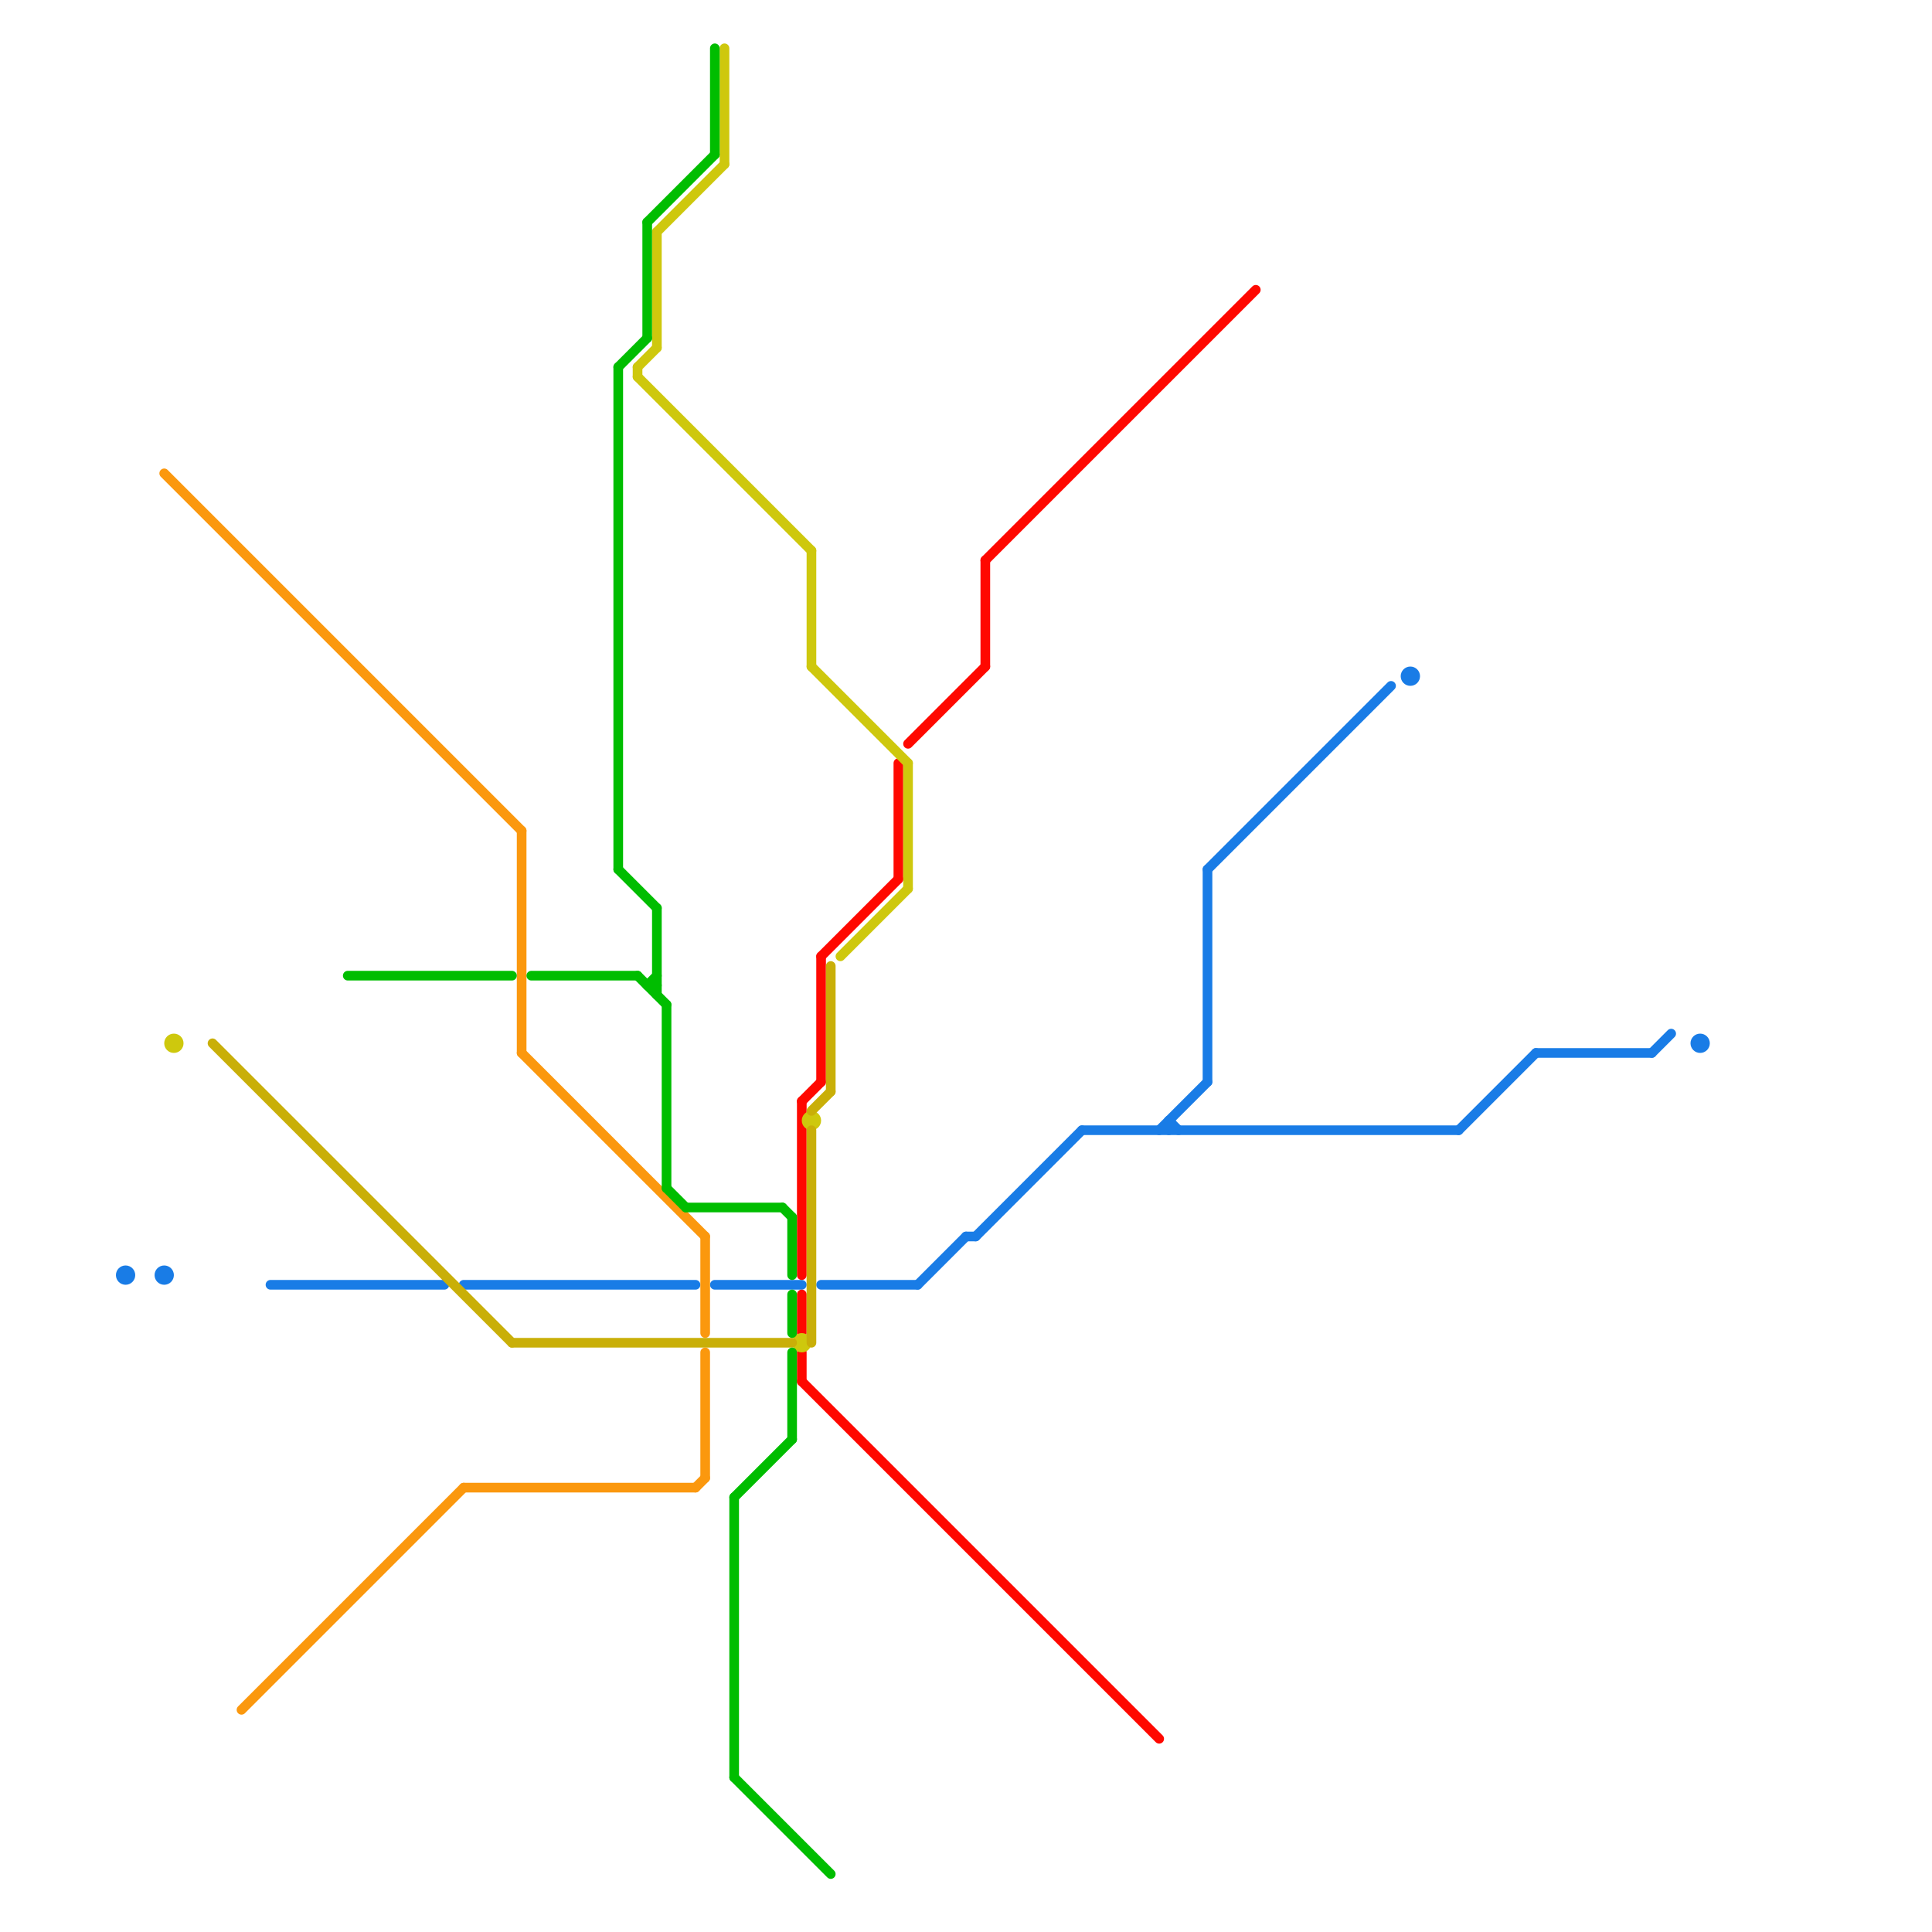 
<svg version="1.1" xmlns="http://www.w3.org/2000/svg" viewBox="0 0 200 200">
<style>text { font: 1px Helvetica; font-weight: 600; white-space: pre; dominant-baseline: central; } line { stroke-width: 1; fill: none; stroke-linecap: round; stroke-linejoin: round; } .c0 { stroke: #197ce6 } .c1 { stroke: #ff0800 } .c2 { stroke: #fb980e } .c3 { stroke: #cec80d } .c4 { stroke: #c9af08 } .c5 { stroke: #00bd00 }</style><defs><g id="wm-xf"><circle r="1.2" fill="#000"/><circle r="0.9" fill="#fff"/><circle r="0.6" fill="#000"/><circle r="0.3" fill="#fff"/></g><g id="wm"><circle r="0.6" fill="#000"/><circle r="0.3" fill="#fff"/></g></defs><line class="c0" x1="85" y1="133" x2="95" y2="133"/><line class="c0" x1="95" y1="133" x2="100" y2="128"/><line class="c0" x1="159" y1="109" x2="171" y2="109"/><line class="c0" x1="120" y1="117" x2="125" y2="112"/><line class="c0" x1="125" y1="90" x2="125" y2="112"/><line class="c0" x1="112" y1="117" x2="151" y2="117"/><line class="c0" x1="28" y1="133" x2="46" y2="133"/><line class="c0" x1="48" y1="133" x2="72" y2="133"/><line class="c0" x1="151" y1="117" x2="159" y2="109"/><line class="c0" x1="121" y1="116" x2="121" y2="117"/><line class="c0" x1="121" y1="116" x2="122" y2="117"/><line class="c0" x1="74" y1="133" x2="83" y2="133"/><line class="c0" x1="101" y1="128" x2="112" y2="117"/><line class="c0" x1="100" y1="128" x2="101" y2="128"/><line class="c0" x1="171" y1="109" x2="173" y2="107"/><line class="c0" x1="125" y1="90" x2="144" y2="71"/><circle cx="146" cy="70" r="1" fill="#197ce6" /><circle cx="13" cy="132" r="1" fill="#197ce6" /><circle cx="17" cy="132" r="1" fill="#197ce6" /><circle cx="176" cy="108" r="1" fill="#197ce6" /><line class="c1" x1="83" y1="114" x2="83" y2="132"/><line class="c1" x1="85" y1="99" x2="85" y2="112"/><line class="c1" x1="83" y1="114" x2="85" y2="112"/><line class="c1" x1="94" y1="77" x2="102" y2="69"/><line class="c1" x1="85" y1="99" x2="93" y2="91"/><line class="c1" x1="83" y1="143" x2="120" y2="180"/><line class="c1" x1="102" y1="58" x2="102" y2="69"/><line class="c1" x1="83" y1="140" x2="83" y2="143"/><line class="c1" x1="83" y1="134" x2="83" y2="138"/><line class="c1" x1="93" y1="79" x2="93" y2="91"/><line class="c1" x1="102" y1="58" x2="130" y2="30"/><line class="c2" x1="73" y1="140" x2="73" y2="153"/><line class="c2" x1="73" y1="128" x2="73" y2="138"/><line class="c2" x1="72" y1="154" x2="73" y2="153"/><line class="c2" x1="54" y1="109" x2="73" y2="128"/><line class="c2" x1="17" y1="49" x2="54" y2="86"/><line class="c2" x1="25" y1="177" x2="48" y2="154"/><line class="c2" x1="48" y1="154" x2="72" y2="154"/><line class="c2" x1="54" y1="86" x2="54" y2="109"/><line class="c3" x1="87" y1="99" x2="94" y2="92"/><line class="c3" x1="68" y1="24" x2="75" y2="17"/><line class="c3" x1="94" y1="79" x2="94" y2="92"/><line class="c3" x1="84" y1="57" x2="84" y2="69"/><line class="c3" x1="75" y1="5" x2="75" y2="17"/><line class="c3" x1="84" y1="69" x2="94" y2="79"/><line class="c3" x1="68" y1="24" x2="68" y2="36"/><line class="c3" x1="66" y1="38" x2="66" y2="39"/><line class="c3" x1="66" y1="38" x2="68" y2="36"/><line class="c3" x1="66" y1="39" x2="84" y2="57"/><circle cx="83" cy="139" r="1" fill="#cec80d" /><circle cx="84" cy="116" r="1" fill="#cec80d" /><circle cx="18" cy="108" r="1" fill="#cec80d" /><line class="c4" x1="84" y1="115" x2="86" y2="113"/><line class="c4" x1="84" y1="117" x2="84" y2="139"/><line class="c4" x1="86" y1="100" x2="86" y2="113"/><line class="c4" x1="53" y1="139" x2="82" y2="139"/><line class="c4" x1="22" y1="108" x2="53" y2="139"/><line class="c5" x1="64" y1="38" x2="64" y2="90"/><line class="c5" x1="64" y1="90" x2="68" y2="94"/><line class="c5" x1="82" y1="126" x2="82" y2="132"/><line class="c5" x1="74" y1="5" x2="74" y2="16"/><line class="c5" x1="69" y1="104" x2="69" y2="123"/><line class="c5" x1="81" y1="125" x2="82" y2="126"/><line class="c5" x1="67" y1="23" x2="67" y2="35"/><line class="c5" x1="67" y1="23" x2="74" y2="16"/><line class="c5" x1="67" y1="102" x2="68" y2="102"/><line class="c5" x1="36" y1="101" x2="53" y2="101"/><line class="c5" x1="55" y1="101" x2="66" y2="101"/><line class="c5" x1="82" y1="140" x2="82" y2="149"/><line class="c5" x1="76" y1="155" x2="82" y2="149"/><line class="c5" x1="76" y1="184" x2="86" y2="194"/><line class="c5" x1="76" y1="155" x2="76" y2="184"/><line class="c5" x1="68" y1="94" x2="68" y2="103"/><line class="c5" x1="64" y1="38" x2="67" y2="35"/><line class="c5" x1="67" y1="102" x2="68" y2="101"/><line class="c5" x1="66" y1="101" x2="69" y2="104"/><line class="c5" x1="69" y1="123" x2="71" y2="125"/><line class="c5" x1="82" y1="134" x2="82" y2="138"/><line class="c5" x1="71" y1="125" x2="81" y2="125"/>
</svg>
